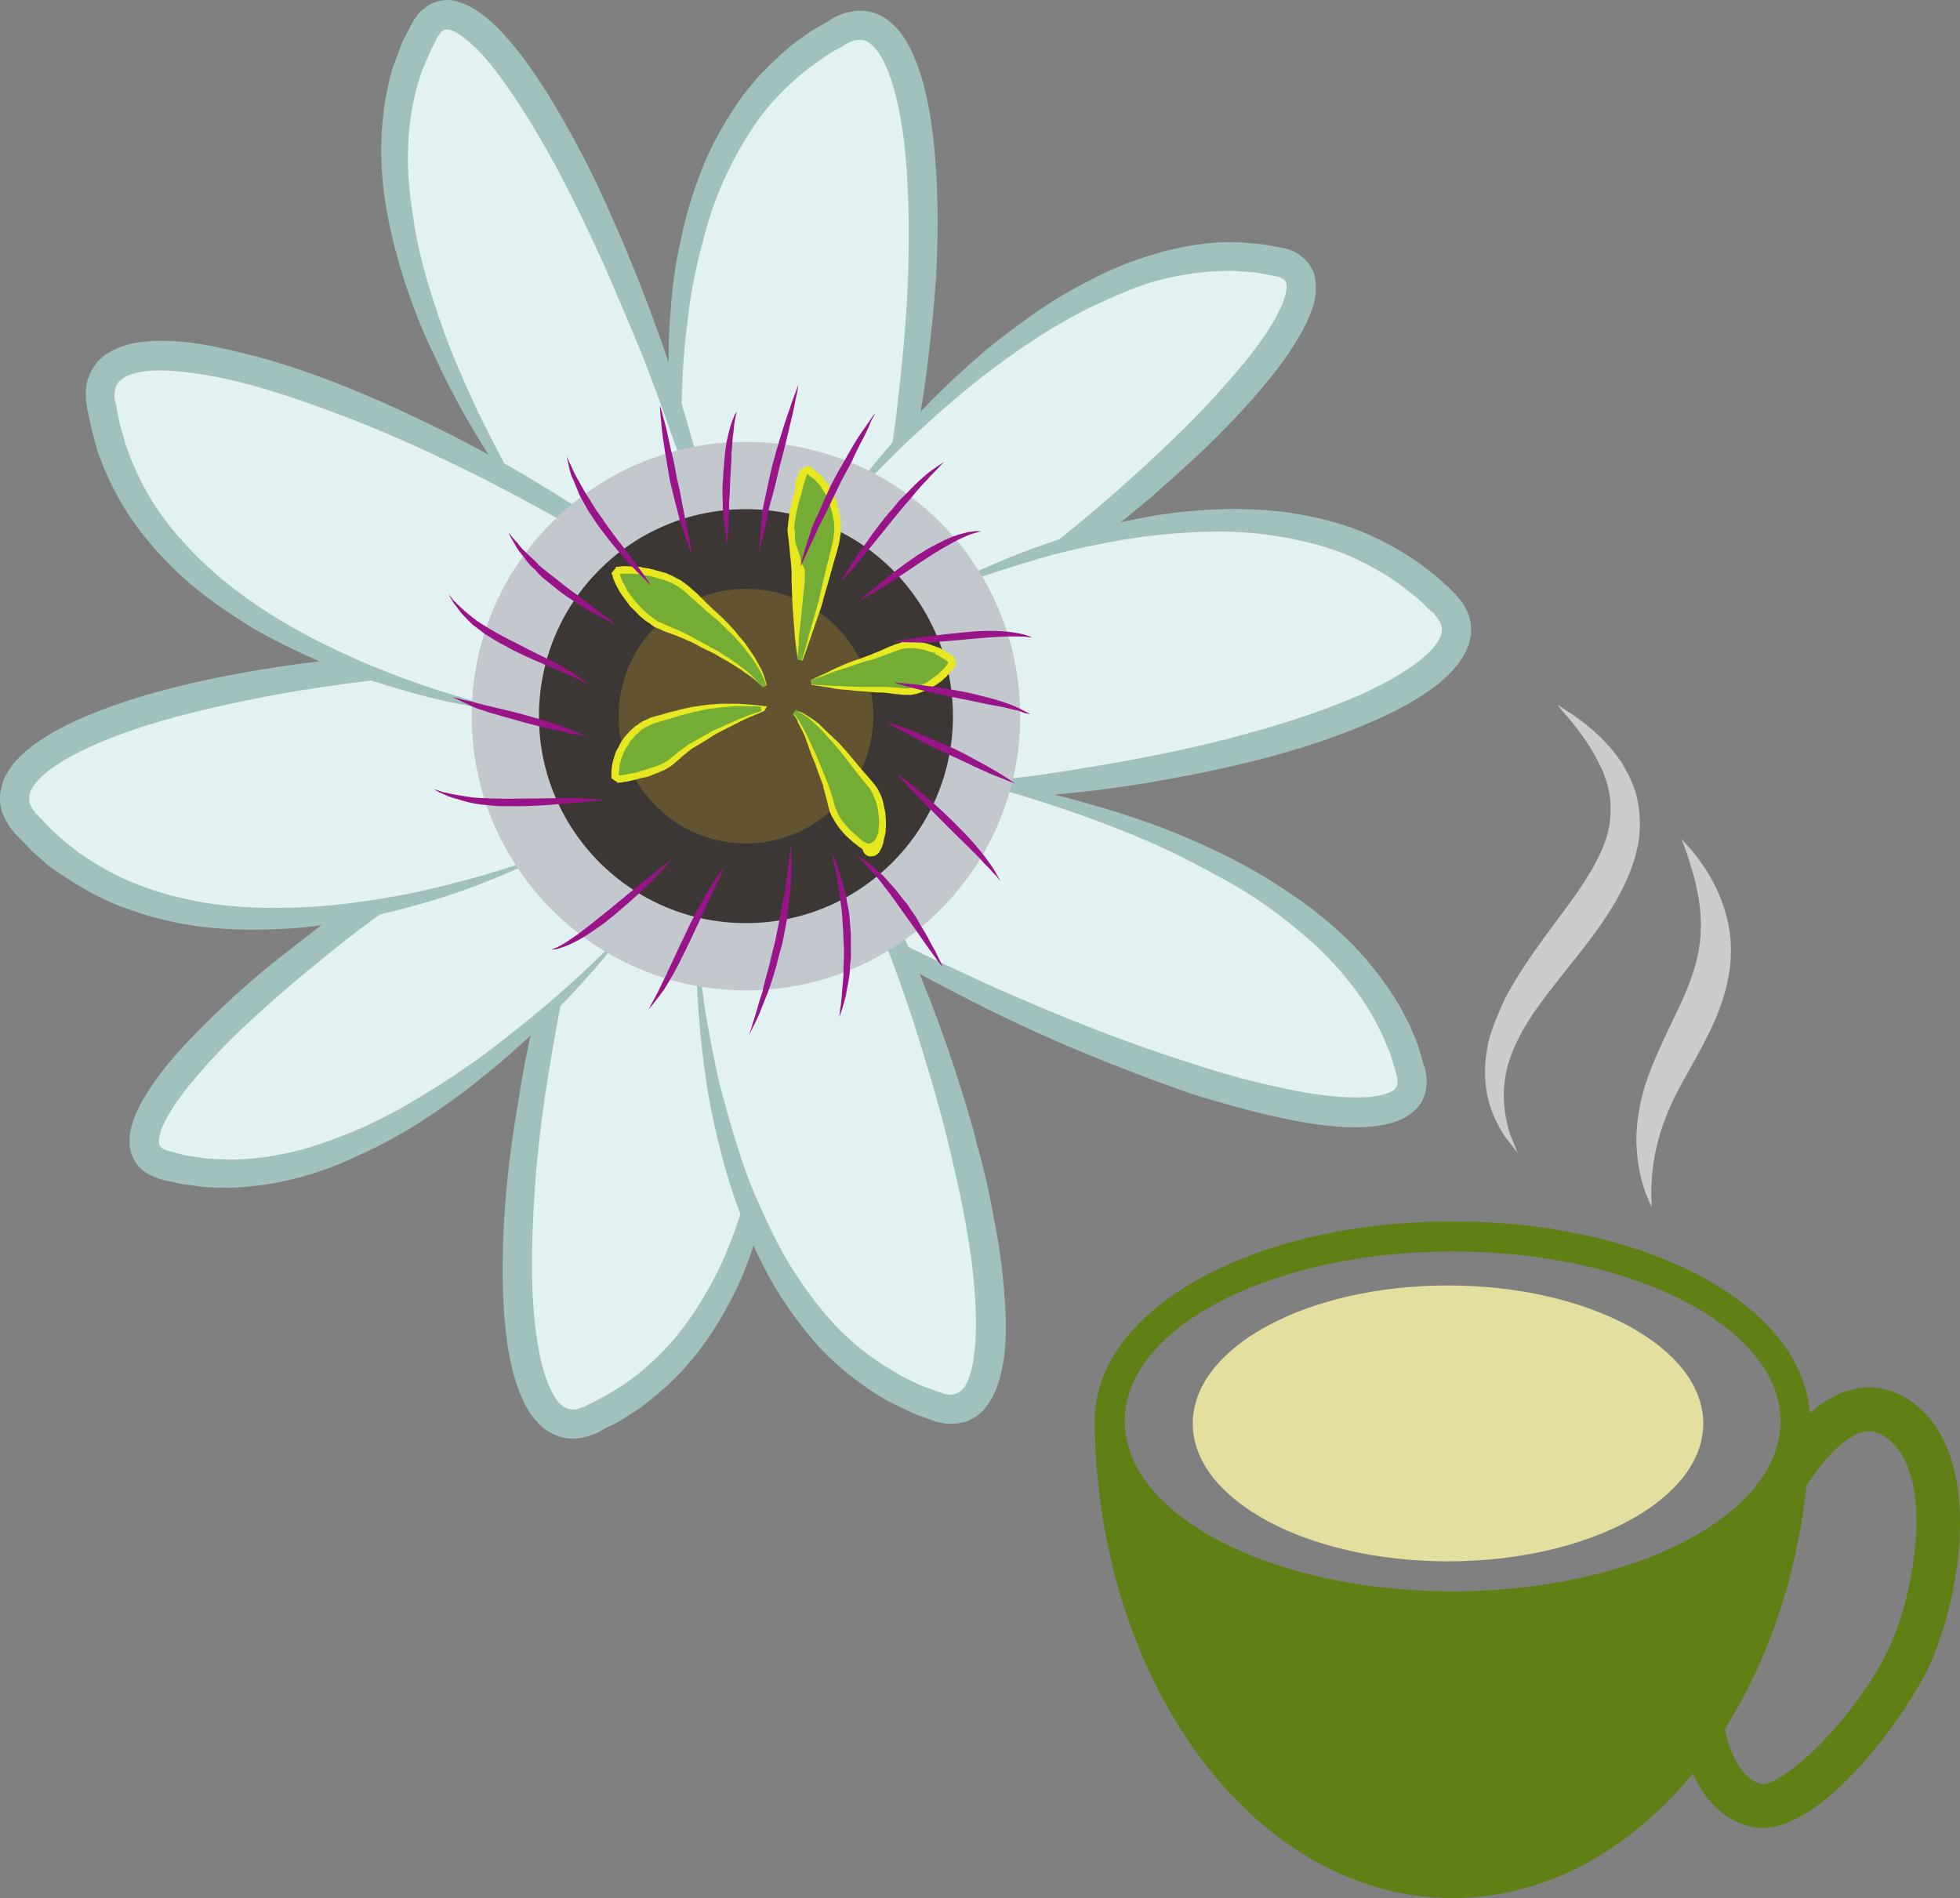 <?xml version="1.0" encoding="UTF-8" standalone="no"?>
<svg
   xmlns:dc="http://purl.org/dc/elements/1.1/"
   xmlns:cc="http://creativecommons.org/ns#"
   xmlns:rdf="http://www.w3.org/1999/02/22-rdf-syntax-ns#"
   xmlns:svg="http://www.w3.org/2000/svg"
   xmlns="http://www.w3.org/2000/svg"
   id="svg127"
   viewBox="0 0 4895.303 4740.682"
   style="clip-rule:evenodd;fill-rule:evenodd;image-rendering:optimizeQuality;shape-rendering:geometricPrecision;text-rendering:geometricPrecision"
   version="1.1"
   height="47.407mm"
   width="48.953mm"
   xml:space="preserve"><rect x="0" y="0" width="4895.303" height="4740.682" fill="#808080" stroke="none"/>
 <defs
   id="defs4">
  <style
   id="style2"
   type="text/css">
   <![CDATA[
    .fil0 {fill:#E4DF9E;fill-rule:nonzero}
    .fil6 {fill:#3C3734;fill-rule:nonzero}
    .fil1 {fill:#5E8015;fill-rule:nonzero}
    .fil7 {fill:#625431;fill-rule:nonzero}
    .fil8 {fill:#75AD34;fill-rule:nonzero}
    .fil10 {fill:#991489;fill-rule:nonzero}
    .fil4 {fill:#A0C1BE;fill-rule:nonzero}
    .fil5 {fill:#C3C8CE;fill-rule:nonzero}
    .fil2 {fill:#CCCCCC;fill-rule:nonzero}
    .fil3 {fill:#E2F2F2;fill-rule:nonzero}
    .fil9 {fill:#E8E821;fill-rule:nonzero}
   ]]>
  </style>
 </defs>
 <g
   transform="translate(-7999.916,-12333.318)"
   id="Vrstva_x0020_1">
  <g
   id="_867513032">
   <g
   id="g11">
    <path
   style="fill:#e4df9e;fill-rule:nonzero"
   id="path7"
   d="m 12254,15889 c 0,190 -286,344 -638,344 -352,0 -637,-154 -637,-344 0,-191 285,-345 637,-345 352,0 638,154 638,345 z"
   class="fil0" />
    <path
   style="fill:#5e8015;fill-rule:nonzero"
   id="path9"
   d="m 12715,16456 c -89,182 -270,344 -318,333 -51,-13 -81,-89 -89,-138 107,-168 179,-377 204,-607 30,-47 86,-121 142,-134 13,-3 34,-4 61,17 122,95 64,399 0,529 z m -1087,-148 c -453,0 -819,-190 -819,-425 0,-234 366,-424 819,-424 452,0 819,190 819,424 0,235 -367,425 -819,425 z m 1154,-468 c -46,-36 -99,-49 -152,-37 -41,9 -78,32 -110,60 -19,-270 -404,-479 -892,-479 -501,0 -894,219 -894,499 6,659 404,1191 894,1191 231,0 441,-118 600,-311 27,59 72,116 143,132 10,3 20,4 30,4 155,0 352,-271 412,-394 78,-157 150,-525 -31,-665 z"
   class="fil1" />
   </g>
   <path
   style="fill:#cccccc;fill-rule:nonzero"
   id="path13"
   d="m 12200,14429 c 0,0 4,12 13,36 8,24 19,57 27,99 8,41 12,90 3,140 -8,52 -30,105 -58,163 -28,58 -57,118 -76,176 -18,59 -25,117 -21,163 3,47 13,82 22,107 9,23 15,35 15,35 0,0 0,-13 -1,-38 1,-25 2,-60 11,-101 8,-41 24,-87 48,-137 25,-49 58,-102 88,-164 30,-62 52,-131 52,-197 1,-65 -18,-121 -38,-162 -21,-43 -44,-72 -59,-91 -17,-19 -26,-29 -26,-29 z"
   class="fil2" />
   <path
   style="fill:#cccccc;fill-rule:nonzero"
   id="path15"
   d="m 11889,14093 c 0,0 11,14 33,39 20,25 49,61 73,111 3,6 6,12 9,18 2,7 4,14 7,20 5,14 7,28 10,43 3,30 2,60 -6,92 -18,64 -62,130 -114,199 -51,69 -103,138 -141,210 -17,36 -32,72 -42,108 -8,37 -11,72 -8,103 5,63 30,107 48,135 20,27 32,41 32,41 0,0 -7,-17 -19,-47 -9,-30 -20,-76 -13,-129 5,-53 31,-111 71,-171 41,-60 95,-122 149,-194 53,-72 101,-152 115,-239 6,-43 2,-86 -9,-123 -7,-18 -13,-35 -22,-50 -4,-8 -9,-15 -12,-22 -5,-6 -10,-13 -14,-19 -38,-49 -78,-78 -104,-97 -28,-18 -43,-28 -43,-28 z"
   class="fil2" />
  </g>
 </g>
 <g
   transform="translate(-7999.916,-12333.318)"
   id="Vrstva_x0020_1_0">
  <path
   style="fill:#e2f2f2;fill-rule:nonzero"
   id="path20"
   d="m 9720,13668 c 0,0 -198,-957 380,-1259 226,-118 276,577 100,1319 z"
   class="fil3" />
  <path
   style="fill:#a0c1be;fill-rule:nonzero"
   id="path22"
   d="m 9720,13668 121,8 121,10 c 80,8 161,14 241,22 l -23,16 c 12,-58 23,-117 32,-175 10,-58 18,-116 26,-175 14,-117 26,-235 30,-352 3,-117 3,-235 -12,-350 -8,-56 -19,-113 -39,-163 -10,-25 -23,-48 -38,-62 -4,-3 -7,-7 -11,-8 -2,-1 -4,-2 -5,-4 -2,0 -4,0 -6,-1 -4,-2 -8,-1 -12,-1 -4,0 -6,1 -10,1 -6,2 -14,5 -20,8 v 1 c 0,-1 -4,1 2,-2 l -2,1 -2,1 -4,3 -10,6 c -12,6 -24,13 -36,21 l -34,24 c -12,8 -22,17 -33,26 -43,37 -82,78 -113,125 -32,47 -59,98 -82,151 -23,53 -39,109 -53,165 -14,57 -25,114 -31,173 -8,58 -12,117 -14,176 -2,59 -1,117 2,177 3,59 7,119 15,178 z m 0,0 c -15,-59 -25,-118 -33,-177 -8,-58 -13,-118 -16,-178 -2,-60 -2,-120 2,-180 4,-61 10,-121 23,-180 12,-60 27,-118 49,-176 21,-58 49,-113 83,-165 33,-53 75,-100 122,-142 11,-10 23,-21 35,-30 l 38,-27 c 14,-9 27,-16 41,-24 l 10,-6 5,-4 3,-1 1,-1 4,-2 c 7,-3 13,-5 22,-9 22,-6 44,-8 65,-3 5,1 11,3 16,5 l 14,7 c 10,5 17,12 25,18 28,26 44,58 56,87 25,61 36,122 44,183 15,121 15,243 9,362 -4,60 -10,120 -17,180 -6,59 -15,118 -25,177 -10,60 -21,118 -33,177 -13,58 -28,117 -43,174 l -5,18 -17,-2 c -80,-12 -160,-27 -239,-39 l -120,-21 z"
   class="fil4" />
  <path
   style="fill:#e2f2f2;fill-rule:nonzero"
   id="path24"
   d="m 9362,13666 c 0,0 -581,-776 -299,-1260 110,-190 464,410 676,1135 z"
   class="fil3" />
  <path
   style="fill:#a0c1be;fill-rule:nonzero"
   id="path26"
   d="m 9362,13666 c 61,-25 123,-49 185,-72 l 187,-70 -13,22 c -36,-109 -75,-218 -117,-326 -22,-53 -44,-106 -67,-159 -22,-53 -46,-106 -71,-157 -24,-53 -51,-104 -77,-154 -28,-51 -56,-100 -87,-148 -31,-47 -63,-94 -99,-134 -19,-20 -39,-38 -58,-50 -9,-6 -20,-10 -26,-11 -7,0 -9,0 -14,4 -2,1 -5,4 -6,6 l -6,8 -4,8 c -6,12 -13,25 -18,37 l -16,37 c -5,13 -8,26 -13,40 -14,52 -22,107 -23,162 -2,56 4,111 13,168 8,55 21,111 37,165 17,55 35,109 56,163 21,53 45,106 69,158 25,51 52,103 79,154 29,50 57,100 89,149 z m 0,0 c -74,-90 -139,-187 -197,-288 -29,-51 -56,-103 -80,-156 -26,-53 -48,-108 -67,-163 -19,-56 -35,-113 -47,-172 -12,-58 -19,-118 -19,-178 0,-61 7,-122 22,-182 4,-15 8,-29 14,-44 l 16,-43 c 7,-14 14,-27 21,-41 l 5,-10 1,-1 1,-2 1,-1 1,-3 3,-4 c 7,-10 14,-18 24,-25 18,-15 46,-22 67,-19 22,4 40,12 55,21 30,18 53,40 74,63 42,45 75,94 108,145 31,50 60,101 87,153 28,52 52,105 76,159 48,107 90,215 129,326 38,110 70,222 100,335 l 5,18 -17,4 -191,55 c -64,18 -128,36 -192,53 z"
   class="fil4" />
  <path
   style="fill:#e2f2f2;fill-rule:nonzero"
   id="path28"
   d="m 10076,13635 c 0,0 577,-778 1122,-646 214,51 -260,561 -895,973 z"
   class="fil3" />
  <path
   style="fill:#a0c1be;fill-rule:nonzero"
   id="path30"
   d="m 10076,13635 c 41,53 81,105 122,158 l 121,158 -26,-5 c 95,-66 188,-135 279,-206 45,-36 90,-72 134,-109 45,-37 88,-75 130,-113 43,-39 85,-79 126,-119 40,-40 79,-82 116,-125 37,-42 72,-87 100,-133 14,-24 26,-48 32,-70 3,-11 4,-21 3,-28 -2,-6 -2,-9 -7,-12 -3,-2 -7,-4 -9,-5 l -8,-2 -10,-2 c -13,-3 -27,-5 -40,-8 l -41,-3 c -13,-2 -27,-1 -40,-1 -55,1 -109,9 -163,23 -54,14 -105,37 -157,61 -51,24 -100,52 -148,83 -48,31 -94,64 -139,99 -46,36 -89,73 -132,112 -43,38 -85,79 -125,120 -41,42 -81,84 -118,127 z m 0,0 c 65,-95 140,-186 220,-270 40,-43 82,-83 126,-122 44,-40 90,-76 138,-110 47,-35 98,-67 151,-94 52,-28 107,-52 166,-69 57,-18 117,-29 179,-32 15,0 31,0 46,1 l 46,4 c 16,2 31,5 46,8 l 12,2 h 1 l 2,1 h 1 l 3,1 5,1 c 11,4 21,8 30,16 20,13 34,37 37,59 3,22 1,41 -3,59 -10,33 -24,62 -40,88 -31,54 -69,100 -108,145 -39,45 -80,87 -122,128 -42,40 -86,79 -130,118 -89,76 -182,148 -276,216 -95,68 -193,132 -293,192 l -15,9 -9,-14 -108,-168 c -36,-55 -70,-112 -105,-169 z"
   class="fil4" />
  <path
   style="fill:#e2f2f2;fill-rule:nonzero"
   id="path32"
   d="m 10295,13836 c 0,0 859,-462 1313,6 179,183 -474,429 -1236,472 z"
   class="fil3" />
  <path
   style="fill:#a0c1be;fill-rule:nonzero"
   id="path34"
   d="m 10295,13836 25,119 25,118 c 16,79 33,158 47,238 l -20,-17 c 59,-6 117,-12 176,-19 59,-7 117,-16 175,-26 117,-19 233,-42 346,-71 114,-30 226,-64 332,-111 52,-24 103,-51 145,-84 21,-17 40,-36 49,-54 1,-4 5,-9 5,-13 0,-2 0,-4 1,-6 0,-2 0,-4 0,-6 1,-4 -2,-7 -2,-11 -1,-4 -3,-6 -5,-10 -3,-5 -8,-11 -13,-17 v 0 c 1,0 -3,-3 1,1 v -1 l -2,-2 -4,-3 -8,-7 c -10,-10 -20,-20 -31,-29 l -33,-26 c -11,-9 -23,-16 -34,-24 -48,-30 -99,-56 -153,-73 -54,-17 -110,-28 -167,-35 -58,-7 -115,-7 -174,-4 -58,3 -116,9 -174,19 -58,10 -115,22 -173,37 -56,16 -113,33 -169,52 -56,20 -111,41 -165,65 z m 0,0 c 51,-30 104,-57 158,-81 55,-25 111,-47 167,-66 57,-20 115,-36 174,-50 58,-13 118,-24 178,-29 61,-6 122,-7 183,-3 61,4 123,15 182,32 60,17 117,44 170,76 13,9 27,17 39,26 l 38,29 c 12,10 22,21 35,31 l 8,9 4,4 2,2 2,1 2,3 c 5,6 10,11 15,18 13,20 21,40 22,62 0,6 0,11 0,17 l -3,16 c -2,10 -6,19 -10,28 -18,35 -43,59 -68,80 -51,40 -106,68 -162,93 -112,49 -228,84 -346,111 -58,14 -117,25 -176,36 -59,11 -118,19 -178,27 -59,6 -118,13 -178,18 -60,4 -120,6 -179,8 l -19,1 -3,-18 c -10,-80 -20,-160 -30,-240 l -15,-120 z"
   class="fil4" />
  <path
   style="fill:#e2f2f2;fill-rule:nonzero"
   id="path36"
   d="m 9921,14644 c 0,0 147,965 -446,1235 -232,107 -245,-590 -31,-1322 z"
   class="fil3" />
  <path
   style="fill:#a0c1be;fill-rule:nonzero"
   id="path38"
   d="m 9921,14644 -121,-16 -119,-16 c -80,-12 -160,-22 -240,-35 l 23,-14 c -14,57 -28,114 -41,173 -13,57 -25,115 -35,173 -21,116 -39,232 -49,350 -9,117 -15,235 -6,350 5,57 13,114 30,165 9,25 20,49 34,64 4,2 7,7 11,9 2,1 3,2 5,3 2,1 4,1 6,2 3,2 8,1 11,2 4,0 7,-1 11,-1 6,-2 13,-4 21,-7 v 0 c -1,0 4,-1 -2,1 l 1,-1 2,-1 5,-3 9,-4 c 13,-7 25,-13 38,-20 l 36,-22 c 12,-7 22,-16 34,-24 44,-35 85,-74 119,-120 35,-45 64,-94 90,-146 25,-52 45,-106 62,-162 17,-55 30,-112 40,-170 10,-58 18,-116 22,-175 6,-59 8,-118 8,-178 0,-59 0,-118 -5,-177 z m 0,0 c 11,58 19,117 23,177 6,59 7,120 6,179 0,60 -4,120 -11,180 -7,60 -17,119 -32,178 -15,59 -34,118 -58,174 -25,55 -56,110 -92,160 -36,50 -80,96 -129,135 -12,9 -24,20 -37,28 l -40,26 c -14,8 -28,14 -42,21 l -10,6 -5,3 -3,1 -1,1 -4,1 c -8,3 -14,6 -22,8 -22,6 -45,6 -66,0 -5,-2 -11,-4 -15,-6 l -14,-8 c -10,-5 -17,-12 -24,-19 -27,-28 -41,-60 -52,-91 -22,-61 -29,-123 -34,-184 -8,-122 -2,-243 11,-362 7,-60 16,-119 26,-178 9,-60 21,-118 34,-177 14,-58 28,-117 43,-174 16,-58 34,-115 52,-172 l 6,-18 17,4 c 79,16 158,35 237,52 l 118,27 z"
   class="fil4" />
  <path
   style="fill:#e2f2f2;fill-rule:nonzero"
   id="path40"
   d="m 9564,14656 c 0,0 -618,747 -1155,587 -211,-63 289,-548 945,-924 z"
   class="fil3" />
  <path
   style="fill:#a0c1be;fill-rule:nonzero"
   id="path42"
   d="m 9564,14656 c -38,-54 -76,-109 -114,-163 l -112,-165 25,6 c -98,61 -195,126 -289,192 -48,33 -94,67 -140,102 -46,34 -92,69 -136,106 -45,36 -88,73 -131,111 -43,39 -85,77 -123,118 -40,42 -77,85 -108,130 -14,22 -28,45 -35,67 -3,11 -5,21 -4,28 1,6 2,8 7,12 2,2 5,4 7,5 l 9,3 10,2 c 13,4 26,8 39,10 l 40,6 c 14,2 27,2 41,3 55,2 109,-3 164,-15 55,-11 107,-30 160,-51 52,-22 103,-47 152,-76 49,-29 97,-59 144,-92 48,-33 93,-69 138,-105 45,-36 89,-74 132,-113 42,-39 84,-79 124,-121 z m 0,0 c -70,93 -150,179 -234,259 -42,40 -87,78 -133,115 -45,37 -94,71 -143,103 -50,32 -102,61 -156,85 -54,26 -110,47 -169,61 -59,14 -120,22 -181,21 -16,-1 -31,-1 -47,-3 l -45,-6 c -16,-3 -30,-7 -46,-10 l -11,-3 h -1 l -2,-1 h -1 l -3,-2 -4,-1 c -12,-5 -21,-9 -31,-17 -18,-14 -31,-39 -33,-61 -2,-22 2,-42 7,-59 11,-33 27,-60 44,-86 34,-52 74,-96 116,-139 41,-42 84,-82 128,-121 44,-39 91,-75 137,-111 92,-72 188,-139 286,-201 99,-63 200,-121 302,-176 l 17,-9 8,15 99,173 c 32,58 65,116 96,174 z"
   class="fil4" />
  <path
   style="fill:#e2f2f2;fill-rule:nonzero"
   id="path44"
   d="m 9374,14464 c 0,0 -883,416 -1312,-76 -168,-192 496,-402 1259,-405 z"
   class="fil3" />
  <path
   style="fill:#a0c1be;fill-rule:nonzero"
   id="path46"
   d="m 9374,14464 -19,-119 -19,-120 c -12,-81 -24,-160 -35,-240 l 20,18 c -59,2 -118,5 -177,10 -59,3 -118,9 -177,15 -117,14 -233,30 -348,54 -116,24 -230,51 -338,93 -53,21 -106,45 -150,76 -21,15 -41,33 -51,51 -2,4 -5,9 -5,13 -1,2 -1,4 -2,6 0,2 0,4 0,6 -1,3 1,7 1,12 1,4 4,6 4,10 3,4 8,11 12,17 l 1,1 c -1,-2 2,2 -1,-2 v 0 l 2,2 4,4 7,8 c 10,10 19,20 29,30 l 32,28 c 10,9 22,17 33,26 46,32 95,60 148,80 53,21 109,35 166,45 57,9 114,13 173,13 58,0 117,-3 175,-10 58,-7 116,-16 174,-28 58,-12 115,-27 172,-43 56,-17 113,-34 169,-56 z m 0,0 c -53,27 -108,51 -163,73 -56,22 -113,41 -171,57 -57,16 -116,30 -175,40 -60,11 -120,19 -180,20 -61,3 -122,1 -183,-6 -61,-8 -121,-22 -179,-43 -59,-20 -115,-50 -166,-85 -13,-9 -27,-17 -39,-27 l -35,-31 c -11,-11 -22,-23 -33,-34 l -8,-8 -4,-4 -2,-2 -1,-2 -3,-3 c -5,-7 -9,-12 -13,-19 -12,-20 -20,-41 -19,-63 0,-6 0,-11 1,-17 l 4,-15 c 2,-11 6,-19 11,-28 19,-34 45,-56 72,-76 53,-38 110,-63 167,-85 114,-43 232,-71 350,-92 60,-11 119,-20 178,-27 60,-7 120,-13 179,-17 60,-4 120,-7 180,-8 60,-2 119,-1 179,0 l 19,1 1,17 c 7,81 12,162 18,242 l 8,121 z"
   class="fil4" />
  <path
   style="fill:#e2f2f2;fill-rule:nonzero"
   id="path48"
   d="m 10340,14265 c 0,0 1035,150 1183,745 59,234 -668,44 -1380,-354 z"
   class="fil3" />
  <path
   style="fill:#a0c1be;fill-rule:nonzero"
   id="path50"
   d="m 10340,14265 c -30,67 -59,134 -90,200 l -91,199 -8,-25 c 56,29 112,57 168,84 57,27 113,53 170,79 114,50 230,98 347,140 58,21 117,40 176,59 59,18 119,35 179,47 60,14 120,24 179,26 29,1 58,0 82,-6 13,-3 23,-8 29,-12 6,-6 8,-9 9,-16 1,-2 0,-5 0,-7 v -5 l -1,-6 -1,-3 v -1 c 0,0 1,2 0,1 v -1 l -3,-11 c -5,-14 -8,-28 -13,-42 l -17,-41 c -6,-14 -13,-26 -20,-40 -27,-52 -64,-100 -104,-144 -41,-45 -88,-84 -136,-121 -49,-37 -101,-70 -156,-99 -54,-30 -109,-58 -166,-83 -57,-25 -115,-47 -173,-68 -59,-21 -119,-40 -179,-58 -60,-17 -121,-33 -181,-46 z m 0,0 c 124,13 248,39 369,73 61,17 121,36 181,58 59,22 118,48 175,76 57,29 112,61 165,98 53,36 103,77 149,123 45,47 86,100 119,157 7,15 15,29 23,44 l 19,46 c 5,16 10,32 14,48 l 4,11 1,2 v 2 l 1,1 v 3 l 1,6 c 1,5 2,12 2,17 0,6 1,12 -1,18 0,12 -5,24 -10,35 -7,12 -15,22 -25,29 -18,15 -37,22 -55,27 -37,10 -71,10 -105,10 -67,-3 -130,-15 -192,-29 -63,-14 -124,-32 -185,-50 -60,-20 -119,-42 -178,-65 -118,-45 -234,-96 -347,-152 -56,-28 -112,-57 -168,-87 -55,-30 -109,-62 -164,-94 l -15,-9 8,-16 106,-191 c 35,-65 71,-128 108,-191 z"
   class="fil4" />
  <path
   style="fill:#e2f2f2;fill-rule:nonzero"
   id="path52"
   d="m 9741,14687 c 0,0 7,975 603,1162 233,73 140,-618 -171,-1312 z"
   class="fil3" />
  <path
   style="fill:#a0c1be;fill-rule:nonzero"
   id="path54"
   d="m 9741,14687 106,-43 106,-42 c 71,-28 143,-57 214,-84 l 17,-6 8,17 c 25,53 50,107 73,162 24,54 46,109 67,164 21,56 41,112 59,169 18,56 36,113 50,171 16,58 30,116 40,175 12,59 21,118 26,179 5,60 9,121 -1,185 -6,31 -12,64 -32,97 -5,8 -11,16 -17,24 -4,4 -8,7 -12,11 -4,3 -9,7 -14,9 -5,3 -10,5 -15,8 -5,2 -11,3 -17,4 -10,3 -22,2 -34,2 -3,0 -6,0 -8,-1 l -5,-1 -12,-2 -2,-1 -4,-1 -2,-1 -6,-2 -11,-4 c -14,-5 -29,-10 -43,-17 l -42,-20 c -14,-7 -28,-15 -41,-23 -52,-34 -101,-73 -143,-118 -41,-46 -77,-95 -109,-147 -31,-53 -57,-108 -79,-163 -23,-56 -41,-113 -56,-171 -15,-58 -28,-116 -37,-175 -9,-59 -16,-118 -20,-177 -5,-59 -6,-119 -4,-178 z m 0,0 c 4,59 13,118 21,176 10,58 21,116 34,173 15,57 30,113 48,168 17,56 39,110 63,162 24,53 50,105 82,152 31,48 66,93 105,134 40,40 84,75 132,103 12,7 24,15 37,21 l 37,18 c 13,5 26,9 39,14 l 10,3 5,2 1,1 c -6,-2 -1,-1 -3,-1 h 1 l 3,1 10,2 6,1 c 2,1 2,0 3,0 12,-1 25,-5 36,-23 11,-19 18,-45 21,-71 8,-54 6,-112 2,-168 -9,-115 -33,-229 -60,-343 -26,-113 -61,-226 -96,-337 -19,-56 -38,-111 -59,-166 -20,-55 -42,-109 -64,-164 l 25,10 c -73,23 -146,45 -219,68 l -110,33 z"
   class="fil4" />
  <path
   style="fill:#e2f2f2;fill-rule:nonzero"
   id="path56"
   d="m 9310,14116 c 0,0 -967,-133 -1058,-779 -36,-253 636,-67 1277,347 z"
   class="fil3" />
  <path
   style="fill:#a0c1be;fill-rule:nonzero"
   id="path58"
   d="m 9310,14116 49,-111 50,-110 c 33,-74 67,-148 101,-221 l 7,26 c -51,-30 -102,-60 -154,-88 -51,-29 -104,-56 -156,-83 -106,-53 -212,-103 -322,-146 -109,-42 -220,-82 -333,-106 -57,-11 -114,-20 -168,-18 -26,1 -52,6 -70,15 -4,3 -9,5 -11,8 -2,2 -4,3 -6,4 -1,2 -2,3 -3,5 -3,3 -3,7 -5,10 -1,4 -2,8 -3,11 0,6 0,14 0,21 v 1 c 0,-1 1,4 0,-2 l 1,1 1,2 1,6 2,10 c 3,14 5,28 8,41 l 12,41 c 3,14 9,27 13,40 21,52 47,103 80,148 34,47 73,89 115,128 42,39 89,74 137,106 49,32 100,61 153,87 52,26 106,50 161,71 55,22 111,41 168,58 56,17 113,33 172,45 z m 0,0 c -59,-6 -118,-15 -177,-27 -58,-12 -117,-28 -174,-46 -57,-17 -113,-38 -169,-61 -55,-25 -110,-51 -162,-82 -52,-32 -102,-66 -149,-105 -47,-40 -90,-85 -128,-134 -38,-49 -69,-105 -93,-162 -5,-15 -12,-29 -16,-44 l -12,-45 c -4,-16 -7,-31 -10,-46 l -3,-12 v -6 l -1,-3 v -1 l -1,-5 c 0,-8 -1,-14 -1,-22 1,-12 2,-24 5,-34 5,-11 7,-21 14,-29 3,-5 7,-10 9,-14 4,-4 8,-8 12,-11 8,-8 16,-12 25,-17 35,-19 69,-23 102,-25 65,-3 126,7 186,21 120,26 234,66 344,113 56,23 110,49 164,75 55,26 107,54 160,83 52,29 103,59 154,91 51,31 101,65 150,98 l 16,11 -8,15 c -38,72 -79,142 -117,213 l -60,106 z"
   class="fil4" />
  <path
   style="fill:#c3c8ce;fill-rule:nonzero"
   id="path60"
   d="m 10548,14122 c 0,378 -306,685 -685,685 -378,0 -685,-307 -685,-685 0,-379 307,-685 685,-685 379,0 685,306 685,685 z"
   class="fil5" />
  <path
   style="fill:#3c3734;fill-rule:nonzero"
   id="path62"
   d="m 10380,14122 c 0,285 -231,517 -517,517 -286,0 -517,-232 -517,-517 0,-286 231,-517 517,-517 286,0 517,231 517,517 z"
   class="fil6" />
  <path
   style="fill:#625431;fill-rule:nonzero"
   id="path64"
   d="m 10181,14122 c 0,175 -143,318 -318,318 -175,0 -318,-143 -318,-318 0,-175 143,-318 318,-318 175,0 318,143 318,318 z"
   class="fil7" />
  <path
   style="fill:#75ad34;fill-rule:nonzero"
   id="path66"
   d="m 9993,13981 c 0,0 -1,-7 -2,-21 -2,-13 -4,-32 -5,-55 -1,-23 -1,-49 -2,-77 -1,-29 -1,-58 -1,-87 0,-15 -2,-30 -4,-44 -2,-14 -4,-28 -4,-41 0,-13 2,-25 4,-37 2,-11 4,-22 8,-32 2,-10 5,-20 7,-28 1,-5 3,-9 3,-13 2,-4 4,-8 4,-10 2,-7 3,-13 4,-17 2,-4 2,-7 2,-7 l 10,-4 c 0,0 2,1 6,3 4,3 10,6 16,12 7,5 12,13 19,22 7,9 12,19 18,31 4,13 10,26 12,40 3,14 4,29 4,44 0,15 -4,30 -8,45 -4,15 -8,30 -12,45 -7,30 -14,60 -23,86 -7,28 -16,53 -22,74 -8,22 -13,39 -17,52 -4,13 -6,20 -6,20 z"
   class="fil8" />
  <path
   style="fill:#e8e821;fill-rule:nonzero"
   id="path68"
   d="m 9993,13981 11,1 h -1 c 6,-20 12,-41 17,-62 l 18,-62 c 2,-10 6,-20 8,-30 l 7,-31 15,-62 8,-31 c 2,-10 5,-20 6,-30 0,-6 2,-12 2,-16 l -1,-15 c 1,-4 -1,-10 -2,-15 -1,-5 -1,-11 -3,-15 l -4,-14 -5,-16 c -1,-3 -4,-9 -6,-13 -2,-4 -5,-9 -8,-13 l -4,-7 -4,-5 c -3,-4 -7,-8 -11,-12 l -2,-3 h -1 v 0 -1 c -1,-1 1,1 1,1 v 0 l -2,-1 -7,-5 -6,-5 c -1,0 -4,-2 -6,-3 h 8 l -10,5 5,-6 c -1,4 -2,8 -3,11 l -4,12 v 0 l -4,12 -3,14 -7,25 v 0 l -6,24 c -2,8 -2,15 -4,23 0,4 -1,8 -1,12 l -1,6 2,2 2,1 v 0 -2 1 h -2 v 4 l 1,24 c 2,16 13,33 14,50 1,8 10,17 10,25 v 24 l -10,99 c -1,17 -5,33 -5,50 1,16 -4,33 -2,49 z m 0,0 c -3,-16 -5,-32 -7,-49 -1,-16 -3,-33 -4,-50 -3,-32 -4,-65 -5,-98 v -25 c -1,-8 -1,-16 -2,-24 l -5,-49 -3,-25 v -3 0 -3 0 -2 l 1,-6 c 0,-4 0,-8 1,-12 1,-8 2,-18 4,-26 l 5,-24 v 0 l 7,-27 1,-12 1,-12 v -1 l 6,-11 4,-12 2,-4 4,-2 10,-5 5,-2 4,2 c 3,2 4,2 8,5 l 6,5 7,5 1,1 2,1 v 1 l 1,1 3,2 c 4,4 7,8 10,13 2,3 4,4 6,7 l 4,7 c 3,5 6,9 8,15 2,5 6,9 8,15 l 5,16 4,16 c 1,6 2,11 3,16 0,6 2,10 2,16 v 18 c 0,7 -1,11 -2,16 -1,11 -4,22 -7,33 l -9,31 -17,61 -9,31 c -2,11 -6,20 -9,30 -14,41 -28,81 -42,121 v 1 h -1 z"
   class="fil9" />
  <path
   style="fill:#75ad34;fill-rule:nonzero"
   id="path70"
   d="m 9987,14107 c 0,0 2,1 5,2 3,2 8,3 13,7 11,6 24,16 40,29 15,13 31,29 47,48 17,18 33,39 49,60 8,11 16,21 25,31 9,10 17,20 22,31 12,22 15,46 16,68 0,10 0,20 -2,31 -1,9 -3,18 -6,26 -2,5 -2,9 -8,16 -2,3 -3,4 -6,6 -3,2 -6,2 -8,2 -3,0 -4,-2 -5,-2 0,0 -2,-1 -2,-2 -4,-4 -3,-6 -4,-7 l 7,-9 c -1,0 3,0 4,-2 0,0 0,-1 0,-1 0,-1 -1,-1 -2,-1 -1,-1 -3,-1 -5,0 -2,2 -4,2 -4,4 -4,3 -5,2 -7,1 -5,-2 -10,-7 -16,-11 -6,-6 -13,-11 -19,-18 -14,-14 -28,-30 -38,-50 -5,-11 -7,-22 -10,-34 -3,-12 -6,-24 -11,-36 -8,-23 -17,-46 -25,-68 -9,-21 -17,-42 -25,-59 -7,-17 -15,-30 -20,-39 -3,-4 -5,-8 -7,-9 -2,-3 -3,-3 -3,-3 z"
   class="fil8" />
  <path
   style="fill:#e8e821;fill-rule:nonzero"
   id="path72"
   d="m 9987,14107 -5,11 v -1 c 6,5 11,12 15,19 l 11,20 c 4,7 8,14 11,22 l 10,21 10,22 c 3,7 6,14 9,22 l 18,43 2,6 1,2 1,1 v 3 l 4,11 7,23 c 2,7 3,15 7,22 1,3 2,8 4,10 l 5,10 c 4,6 8,12 13,18 5,5 10,11 16,17 l 17,15 c 38,40 49,-8 49,-8 l 2,-4 v 0 0 c 0,1 0,0 0,0 v 0 -2 -7 c 2,-7 2,-18 1,-26 0,-8 -2,-17 -3,-26 -2,-8 -4,-16 -8,-25 l -3,-6 c 0,0 0,-2 0,-2 l -2,-3 -6,-11 -34,-42 -33,-43 -18,-22 -18,-20 -18,-20 -10,-10 -10,-9 -10,-9 -11,-8 c -4,-3 -7,-5 -11,-7 -5,-2 -8,-5 -13,-7 z m 0,0 c 5,2 9,4 13,5 5,2 9,4 13,7 l 11,7 12,8 10,8 10,10 20,19 20,19 19,21 35,42 c 12,14 24,27 36,42 l 8,12 1,3 c 1,2 1,3 2,4 l 3,6 c 4,8 6,19 8,28 2,9 4,19 4,28 1,11 1,19 0,29 v 7 l -1,2 v 0 2 1 l -1,3 -3,13 -1,7 -1,2 v 0 l -1,2 -1,4 c -1,4 -5,9 -7,14 v 0 0 l -4,4 c -2,2 -4,3 -6,4 v 0 l -1,1 h -1 v 0 l -3,1 c 0,0 -2,0 -4,0 -1,1 -2,1 -4,0 l 1,1 c -3,-1 -5,-1 -8,-3 h -1 v 0 h -1 v 0 l -1,-1 v -1 l -2,-1 v 0 l -2,-2 v 0 0 -1 h -1 l -5,-11 h -1 c -7,-5 -14,-10 -21,-16 -6,-5 -11,-10 -18,-16 -5,-6 -11,-12 -16,-18 -5,-7 -10,-14 -14,-21 l -6,-11 c -3,-4 -3,-8 -5,-12 -2,-6 -4,-15 -6,-23 l -6,-23 -3,-11 -1,-3 v -1 c 0,0 0,0 0,0 v 0 -2 l -2,-5 -16,-44 c -3,-8 -5,-15 -9,-22 l -8,-22 -8,-23 c -2,-7 -6,-14 -9,-21 l -11,-21 c -2,-8 -6,-14 -12,-20 v 0 -1 z"
   class="fil9" />
  <path
   style="fill:#75ad34;fill-rule:nonzero"
   id="path74"
   d="m 10025,14032 c 0,0 21,-10 53,-22 16,-6 35,-14 54,-21 20,-7 41,-14 63,-21 10,-4 21,-8 31,-13 10,-4 20,-8 30,-10 21,-4 41,0 59,5 8,2 17,5 25,9 7,3 13,7 19,10 5,3 9,6 13,9 2,2 4,3 4,3 l 2,11 c 0,0 -2,2 -4,5 -2,3 -5,7 -9,11 -4,5 -9,10 -15,16 -6,5 -13,10 -21,15 -15,10 -33,18 -54,22 -10,0 -21,0 -32,-2 -11,-1 -23,-2 -34,-2 -23,-1 -45,-1 -66,-3 -22,-1 -41,-3 -59,-4 -34,-3 -57,-7 -57,-7 z"
   class="fil8" />
  <path
   style="fill:#e8e821;fill-rule:nonzero"
   id="path76"
   d="m 10025,14032 3,11 h -1 l 47,3 c 8,1 16,1 24,1 l 23,1 c 16,1 31,1 47,1 h 24 c 7,0 15,0 23,0 l 23,2 c 9,0 15,1 23,2 l 12,-1 c 2,0 6,-1 10,-2 6,-1 13,-4 20,-7 l 10,-4 10,-7 c 4,-3 12,-9 18,-13 l 2,-2 1,-1 v 0 c -2,2 0,0 0,1 v 0 -1 0 l 4,-4 9,-8 c 3,-4 10,-12 13,-17 l -2,7 -1,-12 3,6 c -4,-4 -13,-9 -18,-12 l -10,-6 -5,-2 -1,-1 -1,-8 c 1,1 -1,-8 1,-8 v 0 9 3 l -3,1 c -8,-2 -16,-4 -22,-7 -7,-2 -14,-3 -22,-4 -3,-1 -6,0 -10,-1 -4,0 -7,0 -11,0 -3,1 -9,1 -11,1 l -10,3 c -7,2 -15,6 -22,8 l -22,8 c -7,3 -15,5 -22,8 l -23,6 c -15,5 -29,10 -44,15 -15,5 -30,9 -44,15 -15,6 -30,11 -45,16 z m 0,0 c 15,-7 29,-14 43,-20 14,-8 28,-13 43,-20 14,-6 29,-11 44,-16 l 21,-8 c 8,-4 15,-6 22,-9 l 22,-10 c 7,-2 14,-6 22,-8 l 12,-4 c 6,-1 9,-1 13,-1 7,-1 17,-1 25,1 8,0 16,2 24,4 9,3 15,5 23,8 l 3,1 v 0 l 2,1 h 2 l 4,3 11,6 c 9,5 13,8 21,14 l 2,2 1,4 2,10 1,4 -2,3 c -6,8 -10,12 -16,19 l -8,9 -5,4 v 1 l -2,1 -1,1 -2,2 c -7,5 -12,9 -21,14 l -10,6 -11,5 c -8,3 -15,6 -24,8 -4,0 -7,2 -13,2 h -12 c -7,0 -17,-2 -24,-2 l -23,-3 c -8,-1 -16,-1 -23,-1 l -24,-2 c -15,-1 -31,-2 -46,-4 l -24,-2 c -7,-1 -16,-2 -23,-4 l -47,-7 v 0 -1 z"
   class="fil9" />
  <path
   style="fill:#75ad34;fill-rule:nonzero"
   id="path78"
   d="m 9905,14050 c 0,0 -5,-5 -14,-15 -5,-5 -11,-9 -17,-15 -6,-6 -15,-11 -23,-18 -8,-6 -18,-12 -28,-19 -11,-6 -22,-13 -33,-19 -24,-13 -49,-27 -75,-39 -26,-14 -54,-21 -79,-34 -22,-15 -41,-33 -56,-51 -9,-9 -15,-18 -20,-26 -6,-9 -10,-17 -13,-24 -4,-7 -6,-13 -7,-17 -1,-4 -3,-6 -3,-6 l 7,-10 c 0,0 3,0 7,0 4,0 10,0 18,0 7,0 16,0 26,1 9,1 20,3 31,5 12,3 23,6 35,10 13,5 25,10 37,18 11,8 23,18 34,28 10,11 22,21 33,31 11,10 23,20 34,30 12,11 22,22 32,32 10,11 19,21 27,32 8,11 16,20 23,31 6,9 12,18 16,27 5,9 9,16 11,22 4,13 6,20 6,20 z"
   class="fil8" />
  <path
   style="fill:#e8e821;fill-rule:nonzero"
   id="path80"
   d="m 9905,14050 9,-6 v 1 l -8,-20 v 0 c -4,-9 -8,-17 -14,-26 -5,-8 -10,-17 -16,-25 l -18,-23 c -5,-7 -13,-15 -19,-22 l -10,-11 c -3,-3 -8,-7 -11,-10 l -21,-21 c -15,-13 -30,-25 -45,-39 l -23,-20 c -7,-6 -13,-12 -21,-19 l -12,-9 -3,-2 -2,-1 -6,-4 c -8,-4 -18,-8 -26,-11 l -29,-8 -6,-2 -7,-1 -15,-2 -7,-2 c -1,0 -5,0 -7,0 l -15,-1 c -8,0 -20,0 -28,1 l 6,-4 -6,9 2,-8 2,7 2,6 3,7 c 0,1 1,4 1,3 l 2,3 7,13 1,3 2,2 v 1 0 1 0 c 0,-1 1,1 0,-1 l 4,6 c 6,7 12,17 18,23 6,7 13,14 19,20 8,7 14,13 22,18 4,3 9,7 12,9 l 13,6 c 18,8 37,15 55,24 9,4 18,9 26,14 l 26,14 26,14 c 9,5 17,11 26,16 5,3 8,5 13,9 l 12,8 c 8,6 16,12 24,18 7,6 15,13 22,20 7,7 13,15 20,22 z m 0,0 c -7,-7 -14,-14 -21,-20 -9,-7 -17,-12 -25,-18 -8,-6 -16,-11 -24,-16 l -13,-8 c -3,-2 -8,-5 -12,-7 -9,-5 -18,-10 -26,-15 l -27,-13 -26,-14 c -10,-4 -18,-8 -27,-12 -18,-8 -37,-13 -56,-22 l -14,-6 c -5,-3 -8,-6 -12,-9 -9,-5 -17,-12 -25,-19 -7,-7 -14,-15 -22,-22 -7,-9 -12,-16 -18,-24 l -4,-6 -5,-7 -7,-13 -2,-4 c -2,-3 -1,-2 -2,-4 l -3,-7 -3,-7 -2,-8 -2,-4 3,-4 7,-8 2,-4 h 4 c 12,-2 20,-2 31,-1 l 15,1 c 3,0 4,0 9,0 l 7,2 15,2 7,2 c 5,0 5,1 8,2 l 29,8 c 11,5 19,8 28,14 l 7,3 c 2,1 2,1 4,3 l 3,2 12,9 c 7,6 16,14 23,20 l 21,21 c 14,14 29,27 44,41 l 21,22 c 3,3 6,7 10,11 l 9,12 c 7,7 13,14 19,23 l 17,25 c 6,9 10,17 15,26 5,9 9,17 12,27 v 0 l 6,20 v 1 0 z"
   class="fil9" />
  <path
   style="fill:#75ad34;fill-rule:nonzero"
   id="path82"
   d="m 9902,14109 c 0,0 -7,3 -17,7 -12,4 -26,10 -43,18 -17,8 -37,18 -58,28 -20,12 -41,23 -61,37 -10,6 -20,14 -28,22 -9,8 -17,15 -26,21 -9,5 -18,10 -27,13 -10,4 -19,7 -28,10 -8,3 -17,5 -24,7 -8,2 -17,3 -23,4 -6,2 -12,2 -16,3 -4,0 -6,1 -6,1 l -8,-8 c 0,0 0,-2 -1,-6 0,-4 1,-10 1,-17 1,-7 3,-15 6,-24 3,-10 8,-19 13,-28 6,-11 13,-20 21,-30 9,-9 19,-17 31,-25 11,-6 24,-11 38,-14 13,-4 27,-7 40,-12 13,-3 27,-7 40,-10 13,-3 26,-5 38,-7 13,-1 25,-3 37,-4 12,0 22,-1 32,-1 20,0 38,1 49,2 11,1 18,1 18,1 z"
   class="fil8" />
  <path
   style="fill:#e8e821;fill-rule:nonzero"
   id="path84"
   d="m 9902,14109 -3,-12 1,1 c -19,-1 -38,-1 -57,-1 -10,0 -18,1 -28,2 -10,0 -19,2 -28,3 -9,1 -19,2 -27,4 l -28,6 c -9,2 -19,5 -27,7 l -14,4 -13,4 -28,8 c -9,3 -16,4 -25,9 l -13,6 -10,6 c -3,3 -6,6 -10,10 -3,2 -8,6 -9,9 l -9,10 c -3,4 -5,8 -7,12 -4,4 -5,7 -7,11 -2,4 -4,8 -5,13 l -3,6 c -1,2 -1,4 -1,6 -2,4 -3,8 -4,13 v 3 c 0,0 0,2 0,1 v 1 l -1,8 -1,7 c 0,1 0,4 0,6 l -3,-6 9,6 -7,-2 c 5,0 8,0 12,-1 4,-1 9,-1 12,-2 8,-2 17,-3 24,-5 8,-3 17,-5 23,-7 l 24,-8 c 7,-2 14,-5 22,-10 6,-3 12,-8 18,-13 6,-5 13,-11 20,-16 l 20,-15 45,-25 c 7,-4 13,-8 22,-12 l 23,-10 c 15,-7 30,-14 45,-20 16,-6 32,-12 48,-17 z m 7,0 c -15,7 -34,14 -49,21 -15,7 -31,16 -46,23 l -23,12 c -7,3 -15,9 -21,13 l -43,26 -19,15 c -7,6 -12,11 -18,16 -7,6 -14,12 -21,16 -7,5 -16,8 -25,12 l -23,9 c -9,3 -16,4 -25,6 -8,3 -16,4 -24,6 -5,2 -9,2 -13,2 -4,2 -9,2 -13,2 l -3,1 -3,-3 -9,-6 -4,-3 v -4 c 0,-3 0,-4 0,-8 v -7 l 1,-7 v -2 c 1,-3 0,-2 1,-3 v -3 c 1,-5 2,-10 4,-15 0,-3 1,-5 2,-7 l 2,-7 c 2,-5 4,-9 7,-13 2,-5 5,-10 7,-14 3,-4 6,-8 8,-12 l 10,-11 c 4,-5 8,-8 11,-11 4,-3 7,-7 12,-9 4,-4 8,-6 13,-9 l 13,-6 c 8,-4 19,-7 28,-9 l 27,-8 14,-3 14,-4 c 10,-2 18,-4 28,-6 l 28,-4 c 11,-2 19,-2 29,-3 l 14,-1 h 15 c 9,0 19,0 28,0 l 28,2 c 10,1 27,2 37,4 h 8 v 0 z"
   class="fil9" />
  <path
   style="fill:#991489;fill-rule:nonzero"
   id="path86"
   d="m 9994,13295 c 0,0 -1,7 -3,18 -3,12 -6,28 -10,48 -9,39 -21,91 -35,142 -6,27 -12,52 -19,76 -3,12 -7,24 -9,35 -2,11 -4,22 -6,31 -4,21 -9,37 -12,48 -2,11 -4,18 -4,18 0,0 0,-7 1,-19 1,-11 2,-28 4,-48 1,-10 3,-21 3,-33 2,-11 4,-22 7,-35 5,-25 11,-51 17,-77 14,-52 29,-103 43,-141 6,-19 12,-35 16,-45 4,-12 7,-18 7,-18 z"
   class="fil10" />
  <path
   style="fill:#991489;fill-rule:nonzero"
   id="path88"
   d="m 9999,13748 c 0,0 1,-6 4,-18 4,-11 8,-27 14,-46 4,-10 7,-20 10,-31 4,-10 9,-22 15,-33 10,-23 21,-48 32,-72 12,-24 25,-47 38,-69 12,-22 24,-42 35,-59 11,-16 21,-30 28,-40 6,-10 11,-14 11,-14 0,0 -3,6 -9,16 -4,10 -11,26 -20,44 -5,9 -10,18 -15,29 -5,10 -10,20 -15,32 -12,22 -25,45 -36,69 -12,24 -23,48 -34,70 -5,11 -12,21 -16,32 -5,11 -9,21 -14,30 -8,18 -15,33 -20,44 -5,11 -8,16 -8,16 z"
   class="fil10" />
  <path
   style="fill:#991489;fill-rule:nonzero"
   id="path90"
   d="m 10096,13790 c 0,0 4,-5 10,-15 6,-9 14,-22 24,-38 11,-16 23,-34 37,-53 13,-20 29,-39 44,-59 9,-10 17,-20 25,-29 7,-10 16,-19 25,-27 16,-17 32,-33 46,-45 7,-6 14,-12 20,-16 7,-5 13,-9 17,-12 9,-6 14,-9 14,-9 0,0 -4,4 -12,12 -7,9 -19,19 -31,33 -6,7 -14,14 -20,22 -8,8 -14,17 -22,26 -16,17 -31,37 -47,56 -32,40 -63,78 -87,107 -25,29 -43,47 -43,47 z"
   class="fil10" />
  <path
   style="fill:#991489;fill-rule:nonzero"
   id="path92"
   d="m 10148,13832 c 0,0 4,-4 11,-10 8,-6 18,-15 31,-25 26,-22 60,-49 97,-74 18,-12 38,-24 57,-33 18,-10 36,-17 52,-22 8,-2 16,-4 23,-6 7,0 12,-2 18,-2 9,0 14,0 14,0 0,0 -5,1 -14,4 -4,1 -10,3 -16,5 -6,2 -13,6 -21,9 -29,14 -66,36 -103,61 -36,24 -72,49 -101,66 -28,18 -48,27 -48,27 z"
   class="fil10" />
  <path
   style="fill:#991489;fill-rule:nonzero"
   id="path94"
   d="m 10578,13926 c 0,0 -5,-1 -15,-2 -10,-1 -23,-1 -39,-1 -32,0 -75,4 -118,8 -43,4 -87,8 -119,7 -16,0 -31,-1 -40,-1 -9,-1 -15,-2 -15,-2 0,0 22,-3 54,-8 32,-4 75,-10 118,-14 22,-2 44,-4 64,-4 21,0 40,1 56,3 17,2 30,5 40,8 9,3 14,6 14,6 z"
   class="fil10" />
  <path
   style="fill:#991489;fill-rule:nonzero"
   id="path96"
   d="m 10232,14038 c 0,0 6,0 15,1 10,1 24,2 40,4 16,2 35,4 56,7 20,3 41,7 63,11 22,4 43,10 63,15 20,5 39,11 54,17 8,3 15,6 21,9 6,3 11,5 16,8 9,4 13,7 13,7 0,0 -5,-1 -15,-3 -4,-2 -10,-4 -16,-6 -7,-1 -14,-3 -22,-5 -16,-4 -34,-7 -55,-11 -20,-4 -41,-9 -63,-13 -42,-8 -85,-18 -117,-26 -32,-8 -53,-15 -53,-15 z"
   class="fil10" />
  <path
   style="fill:#991489;fill-rule:nonzero"
   id="path98"
   d="m 10214,14136 c 0,0 5,2 14,5 9,3 22,7 39,13 30,12 72,30 113,48 20,9 40,20 58,30 19,10 35,19 50,28 15,9 26,16 35,22 8,5 13,8 13,8 0,0 -6,-2 -15,-5 -9,-4 -22,-9 -38,-15 -15,-6 -33,-15 -52,-23 -9,-5 -19,-9 -29,-14 -10,-5 -20,-9 -30,-14 -41,-18 -81,-39 -110,-55 -15,-8 -27,-15 -36,-20 -8,-5 -12,-8 -12,-8 z"
   class="fil10" />
  <path
   style="fill:#991489;fill-rule:nonzero"
   id="path100"
   d="m 10242,14267 c 0,0 4,3 12,9 9,6 20,15 33,26 28,22 63,53 95,85 17,17 33,33 48,50 14,16 27,32 37,46 6,8 10,14 14,20 4,6 7,12 9,16 6,9 8,14 8,14 0,0 -4,-4 -10,-12 -4,-4 -8,-8 -13,-14 -4,-5 -10,-10 -16,-16 -6,-7 -12,-14 -19,-21 -7,-7 -15,-14 -22,-22 -16,-15 -32,-31 -48,-47 -33,-33 -66,-66 -90,-91 -24,-25 -38,-43 -38,-43 z"
   class="fil10" />
  <path
   style="fill:#991489;fill-rule:nonzero"
   id="path102"
   d="m 10139,14468 c 0,0 4,2 12,8 4,3 9,6 14,10 6,5 12,9 19,15 6,6 12,12 20,18 7,7 13,14 20,22 7,8 15,16 21,25 7,9 14,18 21,26 6,10 13,19 19,28 6,9 11,19 16,28 12,17 20,35 28,49 9,15 14,28 19,37 4,8 6,14 6,14 0,0 -4,-4 -10,-12 -6,-8 -14,-20 -24,-33 -19,-27 -44,-63 -70,-99 -13,-18 -25,-36 -38,-52 -7,-8 -12,-17 -18,-23 -6,-8 -13,-14 -18,-20 -10,-13 -21,-23 -27,-30 -6,-7 -10,-11 -10,-11 z"
   class="fil10" />
  <path
   style="fill:#991489;fill-rule:nonzero"
   id="path104"
   d="m 10078,14463 c 0,0 2,6 7,16 2,6 4,12 7,20 3,7 6,16 8,25 3,9 6,20 9,31 4,11 5,23 7,35 3,12 5,24 6,37 1,14 2,26 3,40 0,13 0,26 0,39 1,13 0,26 -2,38 0,12 -1,24 -3,35 -2,12 -4,22 -6,32 -1,10 -4,18 -6,26 -2,8 -4,14 -6,20 -4,11 -6,17 -6,17 0,0 1,-6 2,-18 2,-11 4,-27 5,-47 1,-10 2,-20 3,-31 1,-11 0,-23 1,-35 0,-12 1,-25 1,-37 -1,-13 -1,-26 -2,-39 0,-12 -2,-25 -2,-38 -1,-13 -2,-25 -4,-37 -2,-12 -2,-24 -4,-35 -2,-10 -4,-21 -6,-30 -2,-19 -7,-35 -9,-47 -2,-11 -3,-17 -3,-17 z"
   class="fil10" />
  <path
   style="fill:#991489;fill-rule:nonzero"
   id="path106"
   d="m 9975,14444 c 0,0 1,8 1,21 1,7 1,15 1,24 0,10 0,20 -1,32 -1,11 -1,24 -2,37 -1,14 -3,27 -5,42 -2,14 -3,28 -6,43 -3,15 -6,30 -9,46 -4,14 -8,29 -12,44 -3,15 -8,29 -12,43 -8,27 -19,52 -27,73 -8,22 -17,39 -23,51 -6,12 -9,19 -9,19 0,0 2,-7 6,-20 4,-13 10,-31 16,-53 3,-11 7,-23 11,-35 3,-13 6,-27 10,-40 8,-27 14,-57 22,-87 6,-29 12,-59 17,-87 2,-14 6,-27 8,-41 2,-13 3,-25 5,-36 3,-22 5,-42 7,-55 1,-13 2,-21 2,-21 z"
   class="fil10" />
  <path
   style="fill:#991489;fill-rule:nonzero"
   id="path108"
   d="m 9812,14495 c 0,0 -3,6 -8,16 -4,10 -12,25 -20,42 -16,35 -37,81 -59,127 -11,23 -22,46 -33,67 -11,21 -23,41 -33,57 -11,16 -21,28 -28,37 -7,9 -11,14 -11,14 0,0 3,-6 8,-16 5,-10 13,-23 21,-40 4,-9 9,-19 14,-29 4,-9 9,-20 14,-30 10,-22 21,-45 32,-68 5,-11 11,-23 16,-34 6,-12 12,-22 17,-33 12,-21 23,-41 33,-57 10,-17 20,-29 26,-38 7,-9 11,-15 11,-15 z"
   class="fil10" />
  <path
   style="fill:#991489;fill-rule:nonzero"
   id="path110"
   d="m 9677,14481 c 0,0 -16,19 -41,44 -24,26 -59,58 -95,88 -18,15 -36,30 -55,42 -18,13 -36,24 -52,32 -16,8 -31,13 -41,16 -4,1 -9,2 -12,2 -2,0 -4,0 -4,0 0,0 6,-2 15,-6 9,-4 22,-12 36,-22 29,-19 65,-49 101,-78 36,-30 73,-60 101,-82 13,-11 25,-20 33,-26 8,-6 14,-10 14,-10 z"
   class="fil10" />
  <path
   style="fill:#991489;fill-rule:nonzero"
   id="path112"
   d="m 9083,14304 c 0,0 6,2 18,6 5,2 12,3 20,5 8,2 17,3 27,5 10,2 20,3 32,5 11,1 23,2 35,2 13,1 26,1 38,1 14,1 27,0 41,0 52,0 107,-2 147,-1 40,1 67,5 67,5 0,0 -27,2 -67,6 -40,3 -93,9 -147,9 -14,0 -27,0 -41,0 -13,0 -26,-2 -39,-3 -13,-1 -25,-3 -36,-5 -12,-3 -23,-5 -32,-9 -10,-2 -19,-5 -27,-8 -8,-4 -14,-6 -20,-9 -10,-5 -16,-9 -16,-9 z"
   class="fil10" />
  <path
   style="fill:#991489;fill-rule:nonzero"
   id="path114"
   d="m 9466,14173 c 0,0 -5,-1 -15,-3 -9,-2 -23,-4 -39,-8 -8,-2 -17,-4 -25,-6 -10,-2 -20,-4 -30,-6 -19,-5 -41,-10 -61,-16 -22,-6 -43,-12 -63,-18 -10,-2 -19,-6 -28,-9 -9,-2 -17,-6 -25,-9 -15,-7 -28,-13 -36,-17 -9,-4 -14,-6 -14,-6 0,0 6,1 15,3 9,3 23,5 38,9 8,2 17,5 26,7 9,2 19,4 29,7 20,4 41,10 62,15 21,6 42,12 63,18 19,6 37,12 52,18 16,6 29,12 37,15 9,4 14,6 14,6 z"
   class="fil10" />
  <path
   style="fill:#991489;fill-rule:nonzero"
   id="path116"
   d="m 9471,14043 c 0,0 -6,-3 -17,-8 -10,-6 -25,-12 -43,-20 -36,-16 -85,-35 -132,-59 -12,-7 -24,-13 -35,-19 -11,-6 -22,-14 -33,-20 -10,-8 -19,-15 -29,-22 -8,-8 -16,-15 -23,-23 -3,-4 -7,-7 -9,-10 -3,-4 -6,-8 -8,-11 -5,-6 -10,-12 -12,-17 -7,-10 -9,-16 -9,-16 0,0 4,5 11,14 4,4 9,9 15,15 5,5 12,11 19,17 8,7 16,13 25,20 9,6 20,13 30,19 10,6 21,12 32,18 11,6 23,12 35,18 23,12 46,24 69,35 22,10 42,21 59,32 17,9 31,19 40,26 10,7 15,11 15,11 z"
   class="fil10" />
  <path
   style="fill:#991489;fill-rule:nonzero"
   id="path118"
   d="m 9536,13893 c 0,0 -20,-10 -49,-26 -15,-8 -31,-17 -49,-29 -8,-6 -18,-11 -27,-18 -8,-6 -18,-13 -26,-20 -9,-7 -18,-14 -26,-21 -9,-7 -16,-15 -23,-23 -8,-7 -15,-14 -21,-22 -6,-8 -11,-15 -17,-22 -2,-3 -4,-6 -7,-10 -2,-3 -3,-6 -5,-9 -4,-6 -6,-11 -9,-15 -5,-9 -7,-14 -7,-14 0,0 4,4 10,12 4,4 7,8 12,13 4,5 8,11 14,17 6,5 12,12 19,18 7,7 15,13 21,21 16,14 33,26 50,40 17,14 35,27 52,39 16,13 32,24 44,34 14,10 25,19 33,25 7,6 11,10 11,10 z"
   class="fil10" />
  <path
   style="fill:#991489;fill-rule:nonzero"
   id="path120"
   d="m 9625,13795 c 0,0 -5,-4 -12,-12 -7,-8 -19,-18 -31,-31 -13,-13 -27,-29 -41,-46 -16,-18 -30,-37 -45,-57 -7,-10 -14,-20 -20,-30 -8,-10 -12,-20 -18,-30 -6,-11 -12,-20 -15,-30 -4,-10 -8,-19 -11,-27 -5,-9 -7,-17 -9,-24 -2,-8 -3,-14 -4,-19 -3,-10 -4,-16 -4,-16 0,0 2,5 7,15 5,9 10,24 19,39 5,8 9,17 14,25 5,10 11,18 17,28 6,10 12,19 18,29 7,10 15,20 21,30 14,19 28,39 42,56 14,19 27,35 37,50 11,14 20,27 26,36 6,8 9,14 9,14 z"
   class="fil10" />
  <path
   style="fill:#991489;fill-rule:nonzero"
   id="path122"
   d="m 9727,13716 c 0,0 -2,-6 -6,-16 -3,-10 -8,-23 -14,-40 -2,-9 -6,-18 -9,-27 -3,-10 -5,-20 -8,-31 -6,-22 -11,-45 -17,-68 -8,-47 -16,-93 -20,-128 -2,-18 -3,-33 -4,-43 -1,-10 -1,-16 -1,-16 0,0 2,5 5,15 2,10 7,24 11,42 4,17 8,37 13,59 6,21 10,45 14,67 6,23 10,46 14,68 3,11 4,21 6,31 3,10 4,20 6,28 4,17 6,32 8,42 2,11 2,17 2,17 z"
   class="fil10" />
  <path
   style="fill:#991489;fill-rule:nonzero"
   id="path124"
   d="m 9817,13692 c 0,0 -2,-5 -3,-14 -1,-9 -4,-22 -5,-38 -2,-15 -4,-34 -4,-53 -1,-21 -1,-41 1,-62 1,-22 3,-42 5,-62 1,-10 3,-19 4,-28 2,-9 4,-17 6,-25 2,-8 4,-15 6,-21 2,-6 5,-11 6,-15 4,-9 7,-13 7,-13 0,0 -1,5 -3,14 -1,5 -2,9 -3,16 -1,6 -1,13 -2,21 -3,15 -3,33 -5,53 0,19 -2,40 -3,61 -1,20 -1,41 -3,61 0,19 -1,37 -2,52 0,16 -1,30 -2,39 0,9 0,14 0,14 z"
   class="fil10" />
 </g>
</svg>